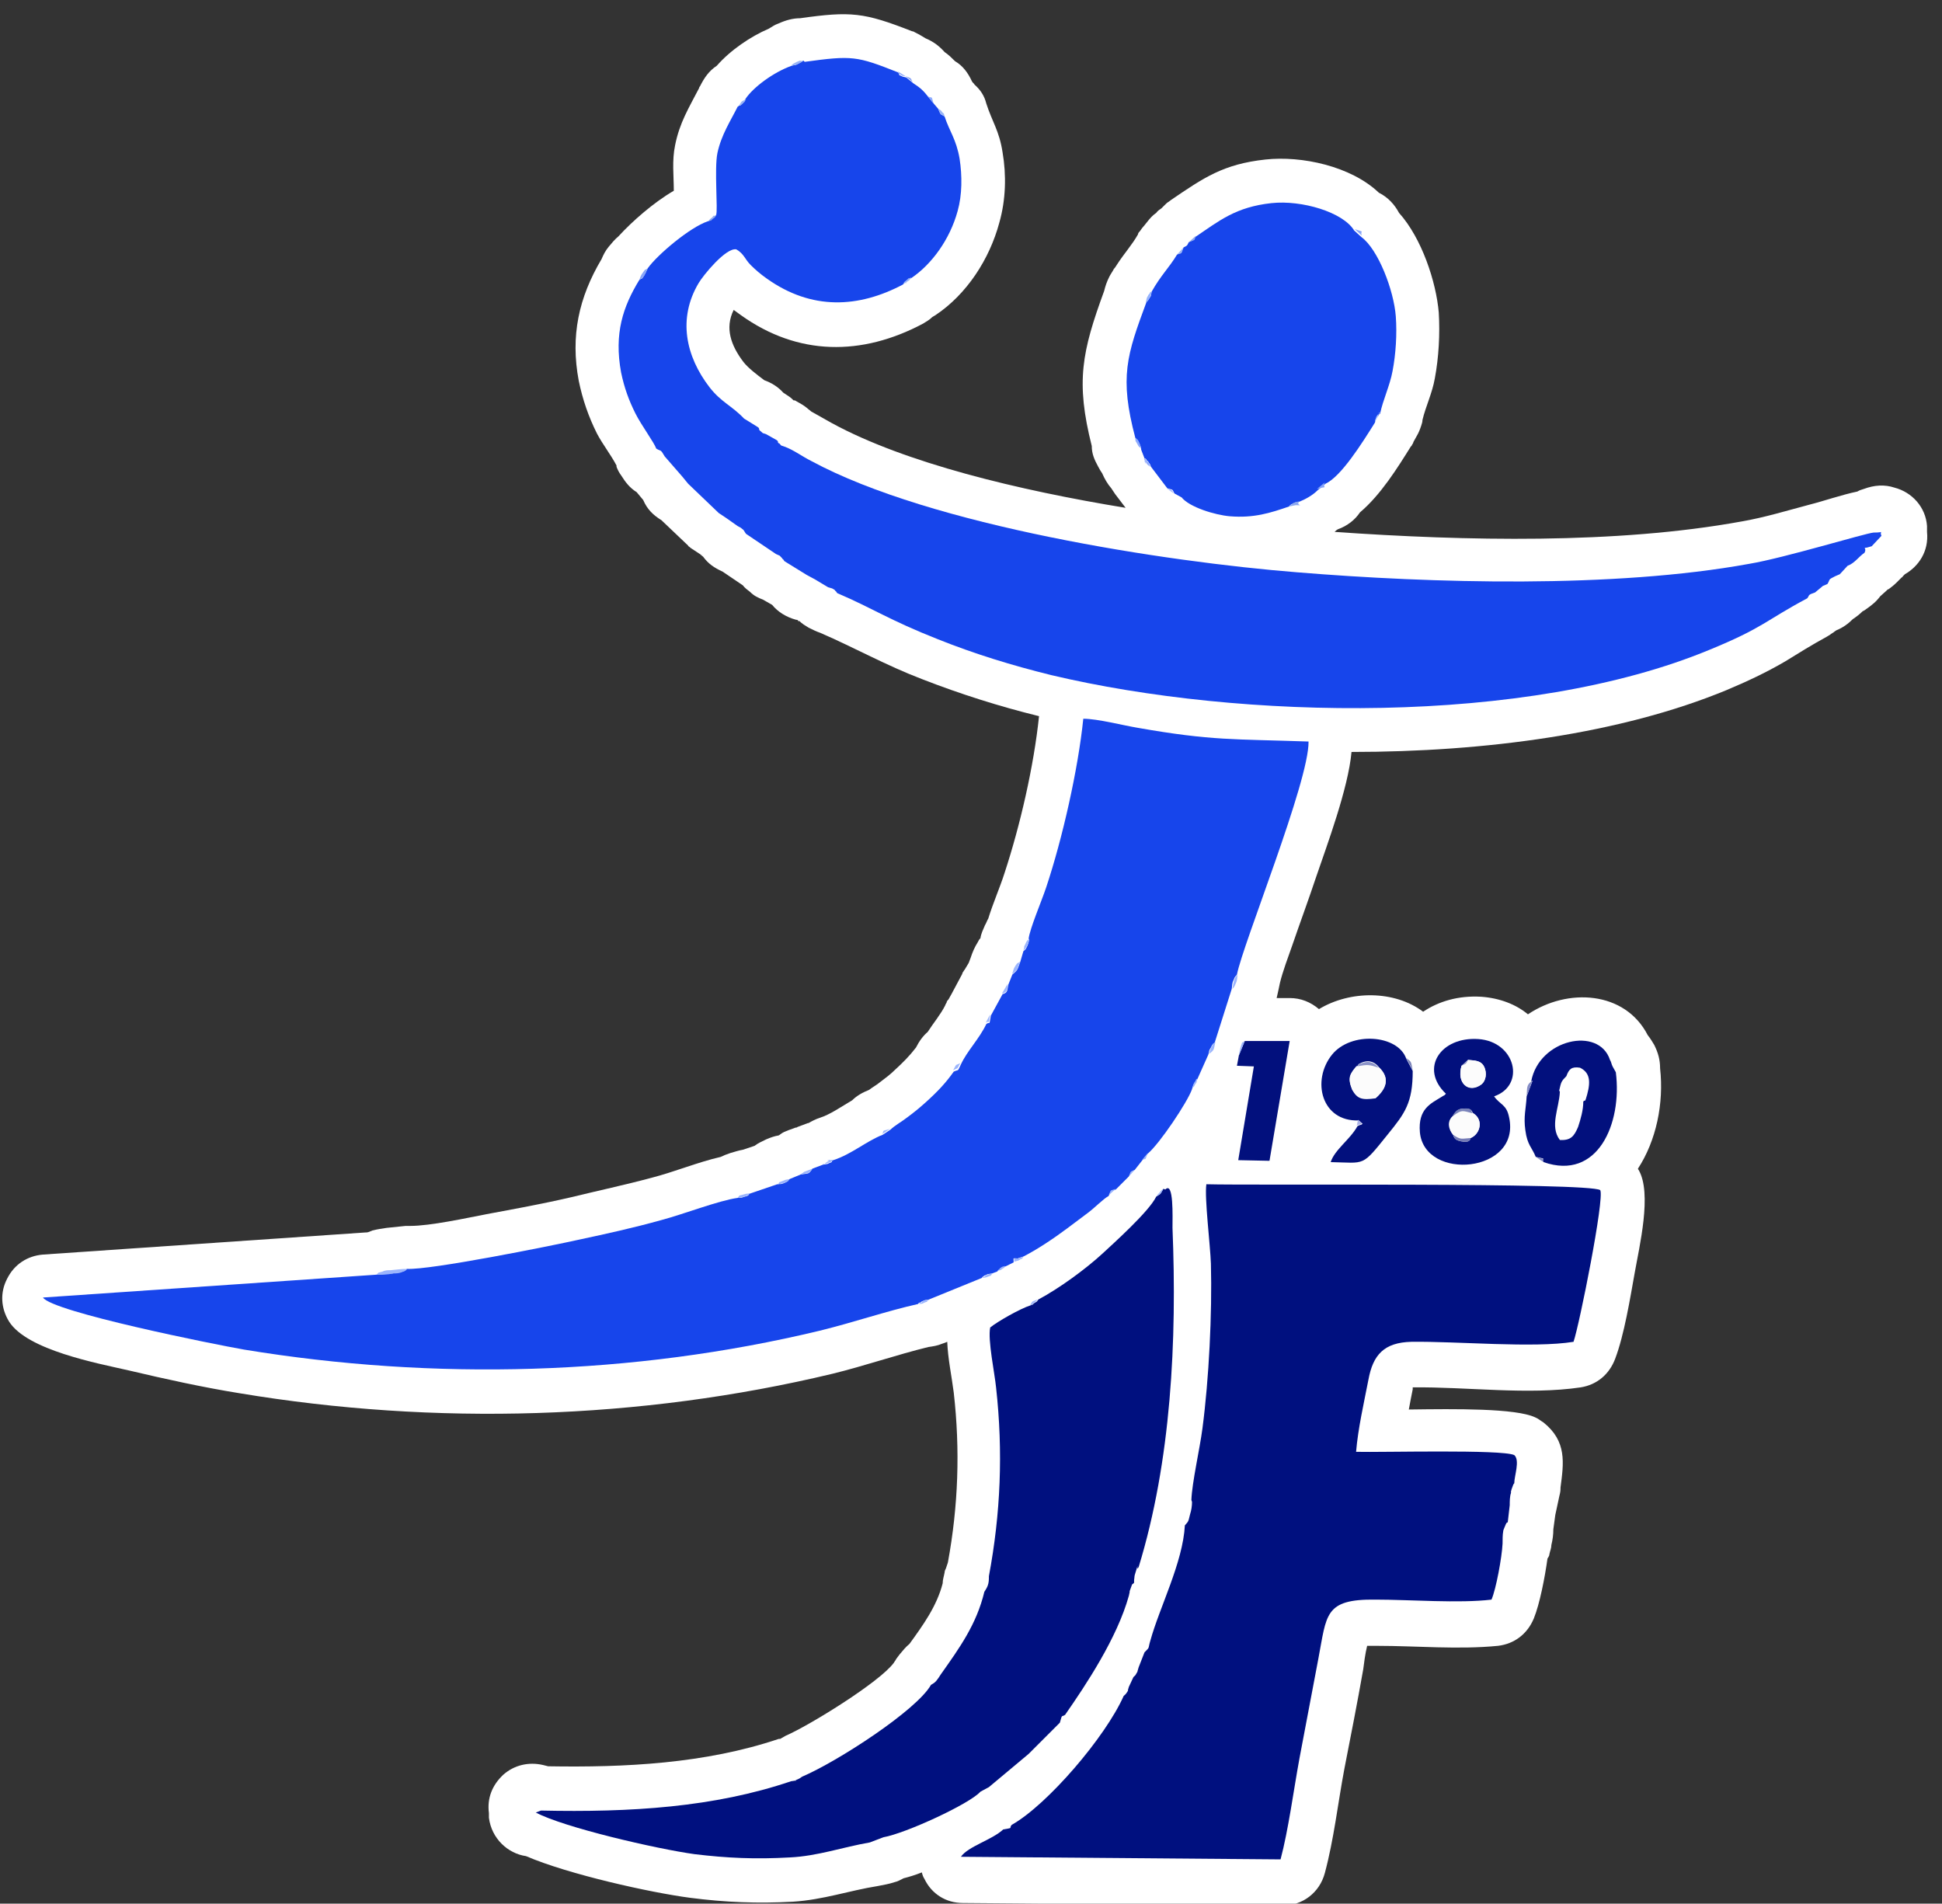 <?xml version="1.0" encoding="UTF-8"?>
<svg id="Livello_1" xmlns="http://www.w3.org/2000/svg" version="1.1" viewBox="0 0 298.3 292.4">
  <rect x="0" y="0" width="298.3" height="292.4" fill="#333333" stroke="none"/>
  <!-- Generator: Adobe Illustrator 29.5.1, SVG Export Plug-In . SVG Version: 2.1.0 Build 141)  -->
  <defs>
    <style>
      .st0 {
        fill: #abb2e8;
      }

      .st0, .st1, .st2, .st3, .st4, .st5, .st6, .st7, .st8, .st9, .st10, .st11, .st12, .st13, .st14, .st15, .st16, .st17, .st18, .st19 {
        fill-rule: evenodd;
      }

      .st1 {
        fill: #819ef6;
      }

      .st2 {
        fill: #848cc6;
      }

      .st3 {
        fill: #fff;
      }

      .st4 {
        fill: #94b2fe;
      }

      .st5 {
        fill: #8caafe;
      }

      .st6 {
        fill: #9dbaff;
      }

      .st7 {
        fill: #8ba7f0;
      }

      .st8 {
        fill: #1745eb;
      }

      .st9 {
        fill: #9bb5fd;
      }

      .st10 {
        fill: #747bb6;
      }

      .st11 {
        fill: #fcfcfc;
      }

      .st12 {
        fill: #98b4f7;
      }

      .st13 {
        fill: #02107d;
      }

      .st14 {
        fill: #00107f;
      }

      .st15 {
        fill: #87a5f9;
      }

      .st16 {
        fill: #8b93c8;
      }

      .st17 {
        fill: #a7bafc;
      }

      .st18 {
        fill: #7a83ba;
      }

      .st19 {
        fill: #93adfc;
      }
    </style>
  </defs>
  <path class="st3" d="M107.9,85.3s0,0-.1,0l-1.2-.8c-.3-.2-.5-.3-.7-.5,0,0-.2-.1-.2-.2l-4.1-3.9c-1.3-.8-2.2-1.7-2.8-3.1l-1-1.2c-1.1-.7-1.7-1.5-2.4-2.6-.3-.4-.5-.8-.7-1.3,0,0,0-.1,0-.2-.9-1.7-2.1-3.2-3-4.9-1.3-2.6-2.2-5.2-2.8-8.1-1.3-6.9,0-12.8,3.5-18.7.3-.7.6-1.3,1.1-1.9.5-.6.9-1.1,1.5-1.6,2.1-2.3,5.4-5.2,8.5-7,0-2.3-.3-4.6.2-7,.7-3.5,2.1-5.7,3.7-8.8,0,0,0-.2.1-.2.7-1.4,1.4-2.4,2.6-3.2,2.1-2.4,5.2-4.5,8-5.7.5-.3.9-.6,1.5-.8,1.1-.5,2.2-.8,3.3-.8,7.8-1.1,9.8-.9,17.2,2,.2,0,.3.1.5.2.4.2.8.4,1.1.6l.5.3c1.2.5,2.1,1.2,2.9,2.1.6.4,1.1.9,1.6,1.4,1.2.7,2,1.8,2.6,3.1.1.2.3.3.4.5.9.8,1.5,1.7,1.8,2.9.9,2.8,2,4.2,2.5,7.5.6,3.5.5,7.3-.5,10.8-1.5,5.6-5,11-9.8,14.2-.2.1-.3.2-.5.3-.4.4-.9.7-1.4,1-9.4,5-19.2,5-28-1.3-.4-.3-.7-.5-1.1-.8-1.4,2.8-.4,5.5,1.5,8,.7.9,2,1.9,3.2,2.8,1.1.4,2.1,1,2.9,1.9.3.2.6.4.9.6.3.2.5.4.7.6h.2c.7.4,1.3.7,1.9,1.2.2.2.4.3.6.5,1.1.6,2.1,1.2,3.2,1.8,11.2,6.1,28.6,10.3,45.1,13l-1.6-2.1c-.2-.3-.4-.6-.6-.9-.6-.7-1-1.4-1.4-2.3-.2-.3-.4-.6-.6-1-.6-1.1-1-2-1-3.2-2.5-9.9-1.5-14.5,1.9-23.8.2-.8.4-1.4.8-2.2.2-.4.5-.8.7-1.2.2-.2.3-.4.5-.7,1.1-1.7,2.3-3,3.2-4.6,0-.2.2-.4.3-.5.2-.3.5-.7.7-.9l.4-.5c.4-.5.8-1,1.4-1.4.2-.3.5-.5.8-.7l.5-.5c.2-.2.4-.4.6-.5.1-.1.3-.2.4-.3,5-3.4,8-5.5,14.5-6.2,5.5-.6,13.1,1,17.4,5.1,1.4.7,2.4,1.8,3.1,3.1,3.5,3.9,5.7,10.6,6.1,15.3.2,3.3,0,6.9-.6,10.1-.4,2.3-1.4,4.3-1.9,6.4,0,.3-.1.6-.2.9-.2.6-.4,1.1-.7,1.6l-.5.9c0,.1-.1.3-.2.4,0,.1-.1.2-.2.3-2,3.2-4.6,7.4-7.8,10.1-.8,1.2-2,2.1-3.4,2.6-.2.1-.4.3-.5.4,20.1,1.4,43.3,1.9,62.5-1.6,3.5-.6,7.1-1.7,10.5-2.6,2-.5,4.9-1.5,7.3-2,.3-.2.7-.3,1-.4,1.6-.6,3.2-.7,4.7-.2,2.7.7,4.8,3,5,5.9,0,.3,0,.6,0,.9.3,3-1.3,5.3-3.4,6.5l-.3.3c0,0-.1.2-.2.2,0,0-.2.2-.2.2l-.6.6c-.4.4-.8.7-1.2,1,0,0-.1,0-.2.1-.4.4-.8.7-1.1,1-.6.8-1.2,1.3-2.2,2-.1.1-.3.2-.5.3-.4.4-.9.8-1.5,1.2-.7.7-1.5,1.3-2.5,1.7l-.3.2c-.2.2-.5.3-.7.5-.2.1-.3.2-.5.3-2.2,1.2-4.3,2.5-6.4,3.8-2.9,1.7-5.9,3.1-9,4.4-16.2,6.7-37,9.5-57.6,9.5-.5,5.6-3.8,14.4-5.4,19.1-1.2,3.6-2.5,7.1-3.7,10.6-.6,1.7-1.5,4.1-1.9,5.8-.2.9-.3,1.5-.5,2.3h2c1.7,0,3.2.6,4.5,1.7,4.8-2.9,11.6-2.9,16,.4,2.4-1.6,5.4-2.5,8.9-2.3,2.9.2,5.4,1.2,7.2,2.7,6.1-4.1,14.9-3.6,18.4,3.2.4.5.7,1,1,1.5.6,1.2.9,2.3.9,3.6.6,5.4-.6,11.1-3.4,15.4,0,0,0,.1.1.2,2.1,3.6.1,11.8-.6,15.8-.7,3.9-1.6,9.5-3,13.2-.9,2.4-2.8,4-5.3,4.4-8.1,1.2-17.5-.1-25.8,0,0,0,0,0,0,0,0,.1,0,.2,0,.3-.2,1-.4,2-.6,3.1,7.2-.1,16.4-.2,19.4,1.2.5.2.8.5,1.3.8,3.6,2.9,3.1,6.2,2.6,10,0,0,0,.1,0,.2,0,.4-.1.8-.2,1.2l-.6,2.8-.3,2.2c0,.8-.1,1.6-.3,2.4,0,.5-.2.9-.3,1.4,0,.3-.2.5-.3.7-.4,2.9-1.2,7-2.1,9.2-1,2.4-3,3.9-5.5,4.2-6.1.6-12.5,0-18.6,0-.4,0-1,0-1.5,0-.3,1.2-.5,2.8-.6,3.6-.9,5.1-1.9,10.2-2.9,15.3-1,5.3-1.6,10.8-3,16-.8,3-3.4,5-6.5,5l-49.1-.4c-2.6,0-4.8-1.4-5.9-3.7-.2-.3-.3-.6-.4-1-1,.4-2,.7-2.8.9-.4.2-.9.5-1.4.6-.9.3-1.6.4-2.6.6-4.4.7-8.3,2.1-13,2.4-5.4.3-10.4.1-15.8-.6-6.1-.8-18.7-3.6-25.2-6.4-2.8-.4-5.3-2.7-5.7-5.9,0-.2,0-.4,0-.7-.3-2.3.5-4.3,2.2-5.9,1.7-1.5,3.9-2,6.1-1.5l.8.2c11.8.2,24.1-.4,35.4-4.2.2,0,.3,0,.4-.1.2-.1.5-.3.7-.4,3.5-1.5,14.4-8.2,16.6-11.2,0,0,.1-.2.2-.3.2-.4.5-.7.7-1,.5-.6.9-1.1,1.5-1.6,2.1-2.9,4.2-5.8,5.1-9.3,0-.6.2-1.1.3-1.7,0-.2.1-.4.2-.6l.3-.9s0,0,0,0c1.6-8.7,1.9-17.3.9-26.1-.3-2.4-.9-5.2-1-7.8-.2.1-.5.2-.8.3-.7.3-1.4.4-2.1.5-4.9,1.2-9.8,2.9-14.7,4.1-29.6,7.1-61.1,8-91.1,3-5.6-.9-11.5-2.2-17-3.5-4.8-1.1-15.6-3.1-18.4-7.5-1.3-2.1-1.4-4.5-.3-6.6,1.1-2.2,3.1-3.5,5.5-3.7l49.6-3.4s0,0,.1,0c.3,0,.6-.2.9-.3.8-.2,1.5-.3,2.2-.4,1-.1,1.9-.2,2.9-.3.2,0,.5,0,.7,0,0,0,0,0,0,0,3.1,0,8.6-1.2,11.7-1.8,4.3-.8,8.7-1.6,13-2.6,4.1-1,8.3-1.9,12.4-3,3.5-.9,7.1-2.4,10.6-3.2.4-.2.9-.4,1.5-.6.7-.2,1.3-.4,1.9-.5l1.8-.6c.5-.4,1.2-.7,1.8-1,.7-.3,1.3-.5,1.9-.6,0,0,.2-.1.3-.2.4-.3.7-.4,1.2-.6l1.1-.4c.1,0,.2,0,.3-.1l1.6-.6s0,0,.1,0c.5-.3,1.1-.6,1.7-.8,1.6-.5,3.3-1.7,5-2.7.7-.7,1.6-1.2,2.6-1.6.5-.4,1.1-.7,1.7-1.2.8-.6,1.6-1.2,2.3-1.9,1.2-1.1,2.2-2.1,3.2-3.4.5-1,1.1-1.8,1.8-2.4.9-1.4,2-2.7,2.7-4.1,0-.1.1-.2.2-.4,0-.2.2-.4.3-.5l.5-.9,1.6-3c0-.1.1-.3.2-.4,0,0,.1-.2.2-.3l.6-1,.3-.8c.3-.9.6-1.6,1.1-2.4.1-.2.2-.4.4-.6.1-.7.4-1.3.7-2,.2-.3.3-.7.5-1,.7-2.3,1.8-4.8,2.5-7,2.4-7.3,4.5-16.4,5.3-24.1-6.1-1.5-12.1-3.4-18-5.7-5.5-2.1-10.3-4.8-15.6-7.1-.6-.2-1.2-.5-1.8-.8-.5-.3-1-.6-1.4-1h-.2c0-.2-.2-.2-.3-.2-1.5-.4-2.8-1.2-3.7-2.3l-1.4-.8c-.8-.3-1.4-.6-2-1.2-.4-.3-.8-.6-1.1-1l-3.1-2.1c-1.3-.6-2.2-1.2-3-2.3l-.4-.3Z"/>
  <path class="st8" d="M158.1,144.3c-.2.6,0,.3-.3,1-.4.8-.2.4-.6.8l-.5,1.7c-.5,1.3-.3,1.1-1.2,1.9l-.6,1.5c-.2.7,0,1.3-.9,1.5l-1.8,3.3c-.3,1.8-.1.8-.7,1.3-1.1,2.3-3,4.2-3.9,6.2-.6,1.2-.2.7-1.1,1.1-1.2,1.7-2.4,3-4.4,4.8-.9.8-1.5,1.3-2.7,2.2-.9.7-2,1.3-2.6,1.9l-1.2.8c-2.4.9-4.8,3-7.6,3.9,0,0-.2,0-.2.2,0,.1-.2.2-.3.2-.7.3,0,.1-1.1.3l-1.6.6c-.6.9-.5.7-1.8.9l-1.7.7c-.5.4,0,.2-.8.6-.8.3-.4.1-1.1.2l-4.1,1.4c0,0-.2,0-.3.2,0,.2-.6.3-.6.3-.8.3-.4.1-1.1.2-2.9.4-8.3,2.5-11.7,3.4-4.3,1.2-8.4,2.1-12.6,3-4.5,1-22.9,4.7-26.5,4.5-.3.2-.2.3-.9.5-.4.1-.9.1-1.3.2-.9,0-1.7.2-2.6.2l-51.1,3.5c1.4,2.2,26.3,7.2,30.9,8,29.2,4.8,59.7,4,88.4-2.9,5.3-1.3,10.2-3,15.1-4.1,0,0,.2-.3.3-.2,0,0,.2-.1.3-.2.8-.3,0-.1,1.1-.3l8.1-3.3c0,0,.2-.3.2-.2,0,0,.2-.2.3-.2.7-.3,0-.1,1.1-.3l.8-.3c0,0,.2-.3.2-.2,0,0,.2-.2.2-.2.6-.4.1-.1.9-.4l1.2-.6c0-.8-.2-.6.6-.6l.9-.3c2-1,4.7-2.8,6.7-4.3,1.2-.9,2-1.5,3.2-2.4,1.2-.9,2.3-2.1,3.2-2.6.4-.9,0-.5,1.1-1l2-2c.5-1,.2-.6.9-1l1.1-1.4.9-1.1c1.8-1.5,6.1-7.9,6.8-9.9.3-1,0-.1.4-1,0,0,.2-.1.2-.3,0-.2.2-.2.2-.2l1.7-3.8c.2-.6,0-.5.4-1.1.3-.7.3-.4.6-.8l2.6-8.2c.1-.6,0-.8.3-1.4.2-.6.3-.5.5-.8.9-4.7,11.1-29.7,11-35.8-11.5-.4-14.8-.1-26.2-2.1-2.4-.4-6.2-1.4-8.4-1.4-.8,7.8-3.2,18.4-5.7,25.9-.7,2.1-2.5,6.3-2.7,7.9"/>
  <path class="st8" d="M123.4,9.3c-.3.2.1,0-.8.5-.6.3-.3.1-1,.3-2.8,1-5.9,3.3-7.1,5.1-.4.7,0,.2-.6.8,0,0-.2.3-.3.2,0,0-.2.1-.3.2-1.1,2.2-2.5,4.3-3.1,7.1-.5,2.4.1,8.9-.2,9.5-.4.6,0,.2-.7.7-.6.4.4-.1-.6.3-2.7.9-7.7,5.1-9.2,7.2-.3.6-.3.7-.6,1.2-.5.7,0,.1-.7.6-2.5,4.1-3.9,8.2-2.8,14.2.5,2.4,1.2,4.3,2.2,6.3.9,1.8,2.9,4.5,3.2,5.4.8.5.6,0,1.3,1.2l2.7,3.1.9,1.1,4.7,4.5,1.2.8,1.7,1.2c.7.4.3.1.9.6,0,0,.2.3.2.3,0,0,.1.2.2.3l4.6,3.1c.8.4.3,0,.9.6,0,0,.2.3.2.2,0,0,.1.2.2.3l3.4,2.1,1.3.7,2,1.2c.9.3.3,0,1,.4,0,0,.2.3.2.2,0,0,.1.2.2.3,5.6,2.4,7.9,4.1,15.5,7.1,5.5,2.2,11.3,4,17.4,5.5,29.1,6.9,72.9,7.8,101.1-3.9,8.3-3.4,8.6-4.5,15-7.9.4-.5,0-.5,1.2-.9l1.2-1,.7-.3c.5-.8,0-.6,1.2-1.2l.7-.3,1.2-1.3c1.1-.4,1.7-1.4,2.6-2,.4-.8-.4-.7.4-.8l.7-.2,1.5-1.6c-.4-.9.7-.5-1.2-.5-1.3.1-13.7,3.9-19.1,4.8-20.8,3.8-48.8,3-69.5,1.3-20.1-1.6-56.1-7.1-74.6-17.1-1.4-.7-2.7-1.7-4.1-2.2-.8-.3-.3,0-.8-.5,0,0-.2,0-.2-.2,0-.2-.1-.2-.2-.3l-1.6-.9c-.8-.3-.3,0-.9-.5,0,0-.2-.1-.2-.3,0-.2-.1-.2-.2-.3l-.8-.5-1.3-.8c-1.9-2-3.5-2.5-5.3-4.8-3.7-4.8-4.9-10.6-1.7-16,.7-1.2,4.2-5.5,5.8-5.2,1.2.7,1.3,1.5,2.2,2.4.7.7,1.5,1.4,2.5,2.1,6.9,4.9,14.1,4.5,20.9.9.4-.4.2-.3.7-.7.6-.5-.5.2.6-.3,3.1-2.1,5.9-5.9,7.1-10.3.7-2.5.7-5.4.3-8-.5-3-1.6-4.3-2.3-6.5-.7-.5-.5,0-1-1.2l-.6-.7-.9-1.1c-.7-.9-1.2-1.4-2.3-2.1l-1.1-.9c-.8-.2-.3,0-.9-.3,0,0-.2,0-.2-.2,0-.1-.1-.2-.2-.3-6.3-2.5-7-2.6-14.3-1.6"/>
  <path class="st14" d="M183.1,230.7c0,.6-.1,1.3-.3,1.9-.3,1.2-.2,1-.8,1.7-.3,5.7-3.9,12.6-5.3,17.7-.4,1.3,0,.9-.9,1.8l-.9,2.3c-.4,1.3,0,.2-.2.7-.4.7-.2.4-.6.8l-.7,1.5c-.3.9,0,.3-.2.7-.4.6-.2.3-.6.7-2.8,6.3-11.7,16.7-17.2,19.8-.5.6.4.4-1.3.7-1.7,1.6-5.4,2.6-6.5,4.2l49.1.4c1.2-4.5,2-10.6,2.9-15.5,1-5.2,1.9-10.1,2.9-15.3,1.3-6.8.9-9.2,8.8-9.1,5.3,0,12.8.6,17.8,0,.7-1.6,1.6-6.5,1.7-8.6,0-.5,0-1.4.1-1.9.1-.5-.1.2.2-.6.4-1,.3-.6.5-.8l.3-2.6c0-.5,0-1.4.2-1.9,0-.5-.1.2.1-.6.5-1.4.2-.4.4-.9,0-1.1.9-3.5,0-4.3-1.9-.9-20.3-.4-24.3-.5.3-3.6,1.2-7.5,1.9-11.1.7-3.8,2.4-5.7,6.6-5.8,6.9-.1,18.8,1,24.9,0,.9-2.6,4.8-22.1,4.1-23.3-1.8-1.2-53.4-.7-60.5-.9-.3,2.1.6,9.3.7,12.2.2,7.7-.3,17.7-1.3,25.3-.4,3.1-1.6,8.3-1.7,11"/>
  <path class="st14" d="M178.7,182.6c-.5.9-.3.7-1.1,1.2-1.1,2.3-6.7,7.3-8.2,8.7-2.6,2.4-6.7,5.4-9.9,7.1-.5.6.2,0-.7.6-.6.5.5-.2-.5.3-1.6.5-5.1,2.5-6.2,3.4-.4,1.9.7,7.1.9,9.2,1.1,9.9.7,19.4-1.1,29,0,.5,0,1-.2,1.5-.2.5-.4.7-.5.9-1.2,5-3.8,8.6-6.7,12.7-.3.5-.4.6-.7,1-.4.4-.2.2-.8.6-2.2,3.9-14.4,11.8-19.8,14.1-.3.2-.2.2-.9.5-.6.3.9-.1-.8.2-11.8,4-24.6,4.8-38.4,4.5l-.8.3c4.3,2.3,18.6,5.6,24.4,6.4,5,.6,9.3.8,14.6.5,4.3-.2,8.2-1.6,12.3-2.3l2.1-.8c3.4-.6,13.2-5.1,14.9-7l1.3-.7,6.1-5.1,1-1,3.8-3.8c.4-1.4.2-.8.8-1.2,3.2-4.6,8-11.8,9.8-18.3.3-1.2-.1-.1.3-1.2.3-.9.2-.4.5-.8v-.4c.1-.6,0-.5.2-1.1.7-2.3,0,0,.5-.9,5-16.3,5.9-34.8,5.2-52.1,0-1.7.2-7.2-1.1-5.9"/>
  <path class="st8" d="M183.7,36.2c-.4.7.2.4-1.1,1-.3.6-.2.5-.8.8-.5,1.3-.2.7-1,1.1-1.2,2-2.5,3.2-3.9,5.7-.2,1,0,.4-.4,1.1,0,0-.2.3-.2.3,0,0-.2.2-.2.2-3,8.1-4.2,11.5-1.7,20.9.3.4.2,0,.6.8.3.7.2.4.3,1l.5,1.3c0,0,.2,0,.3.2,0,.2.2.2.2.2.4.7.2.1.5.9l2.5,3.3c.9.3.7,0,1.1.8l1.1.6c1.2,1.5,5.1,2.7,7.4,2.9,3.7.3,6.2-.5,9.1-1.5,0,0,.2-.3.2-.2,0,0,.2-.2.3-.2.8-.4.1-.1,1-.3,1-.4,2.1-1,2.9-1.8l1.2-1c2.4-1.1,5.6-6.2,7.6-9.4.3-1.4-.1,0,.4-1,0,0,.2,0,.2-.2,0-.1.2-.1.2-.2.4-2,1.5-4.3,1.9-6.5.5-2.6.7-5.7.5-8.4-.3-4-2.7-10.3-5.3-12.2l-1.1-1c-1.7-2.8-8-4.7-12.7-4.2-5.5.6-8,2.7-11.7,5.2"/>
  <path class="st13" d="M222,168.1c-.3.3,0,0-.6.4-1.6,1-3.6,1.8-3.3,5.4.7,7.6,15.6,6.3,13.7-2.3-.4-2-1.4-1.9-2.3-3.2,4.9-1.7,3.3-8.4-2.4-8.8-5.8-.4-9.1,4.5-5,8.4M224.5,163.7l1-.9c1.2.1,2,.1,2.5,1.1.4.9.3,2.1-.5,2.7-1.9,1.4-3.8-.2-3-2.9ZM225.9,174.8c-.1.1,0,.8-1.5.5-1.1-.2-1.1-.8-1.2-1-.6-.8-.9-2.1,0-2.9.3-.4.6-1.1,1.5-1.1,1.5-.1,1.3.4,1.6.7,1.6,1,1.1,3.2-.4,3.8Z"/>
  <path class="st13" d="M235.4,166l-.9,2.4c-.1,1.9-.5,3.1-.2,5.2.3,2.3,1,2.6,1.6,4.1,1.9.4.8.1,1.2.8,8.3,2.9,12.1-5.9,11.1-13.8l-.5-.9c-.2-.4-.2-.7-.4-1-1.7-5.2-10.9-3.2-12.1,3.3M239.5,167.5c.3-1.3.3-1.4,1.1-2.2.4-1.1.8-1.5,2.1-1.3,1.4.7,1.7,1.9,1.1,4.1-.4,1.5-.3.7-.6,1.1,0,1.3-.4,2.7-.8,3.9-.6,1.4-1.1,2.1-2.8,2-1.6-2.1-.1-4.9,0-7.4Z"/>
  <path class="st13" d="M208.7,172.1l.6.5c-.3.3-.4.1-.8.4-1.1,2-3.5,3.6-4.1,5.5,5.4.1,4.7.8,8.8-4.3,2.6-3.2,3.8-4.8,3.8-9.7l-1-1.9c-1.3-3.7-8.5-4.2-11.4-.6-3.2,4-1.6,10.3,4.1,10.1M208.4,163.8c.5-.4-.1-.2.8-.6,1.3-.5,2.1.1,2.6.7,1.8,1.7,1.1,3.3-.5,4.7-2.1.3-2.8.1-3.6-1.3-.8-1.8-.3-2.4.7-3.6Z"/>
  <polygon class="st13" points="190.3 162.1 190 163.7 192.6 163.8 190.2 178.2 195 178.3 198.1 159.9 191.2 159.9 190.3 162.1"/>
  <path class="st11" d="M208.4,163.8c-1,1.1-1.4,1.8-.7,3.6.8,1.4,1.5,1.6,3.6,1.3,1.6-1.4,2.3-3,.5-4.7-1.7-.5-1.8-.5-3.4-.2"/>
  <path class="st11" d="M223.2,171.4c-1,.8-.7,2.1,0,2.9,1.2.8,1.2.7,2.7.5,1.5-.7,2-2.8.4-3.8-1.7-.4-1.7-.6-3,.4"/>
  <path class="st11" d="M224.5,163.7c-.8,2.7,1.1,4.2,3,2.9.8-.6.9-1.8.5-2.7-.4-.9-1.2-1-2.5-1.1-.4.7-.3.5-1,.9"/>
  <path class="st9" d="M189.3,151.9c.2-.2.3-.3.5-.8.3-.6.2-.8.3-1.4-.2.3-.3.2-.5.8-.2.6-.2.9-.3,1.4M119.4,181.9c.7-.1.2,0,1.1-.2.9-.4.4-.2.8-.6-1,.2-.3,0-1.1.3-.7.3-.4,0-.7.6ZM155.5,149.6c.9-.8.7-.5,1.2-1.9-.5.4-.3,0-.7.6-.4.6-.3.7-.5,1.2ZM185.7,161.9c.9-.7.7-.6,1-1.9-.3.4-.3,0-.6.8-.3.6-.2.5-.4,1.1ZM113.3,184c.7-.1.3,0,1.1-.2,0,0,.5-.2.6-.3,0-.1.2-.1.3-.2-1.1.1-.4,0-1.2.2-.7.2-.4,0-.8.5ZM123,180.4c1.2-.3,1.2,0,1.8-.9l-1.3.5c0,0-.2.2-.3.2,0,0-.2.2-.3.2ZM155.8,193.8c.9-.3.3,0,1-.4,0,0,.2,0,.3-.2,0-.1.2-.2.2-.2l-.9.3c-.8,0-.6-.2-.6.6ZM157.2,146c.3-.4.2,0,.6-.8.3-.7.2-.4.3-1-.3.3-.3.1-.6.8-.4.8,0,0-.3,1ZM190.3,162.1l.9-2.2c-.6.4-.3,0-.6.8-.2.6-.2.9-.3,1.4ZM153.9,152.6c1-.2.8-.8.9-1.5l-.9,1.5ZM146.4,164.4c.9-.5.5,0,1.1-1.1-.8.4-.5,0-1.1,1.1ZM150.9,196.3c1-.2.3,0,1.1-.3,0,0,.2,0,.3-.2,0-.1.2-.2.2-.2-1,.2-.3,0-1.1.3,0,0-.2.3-.3.2,0,0-.2.2-.2.2ZM141.1,200.3c1-.1.3,0,1.1-.3,0,0,.2,0,.3-.2,0-.1.2-.1.3-.2-1.1.2-.3,0-1.1.3,0,0-.2.3-.3.2,0,0-.2.1-.3.2ZM183.1,167.2c0,0,.2-.3.2-.2,0,0,.2-.2.2-.3.4-.7.2,0,.4-1,0,0-.2,0-.2.2,0,.2-.2.2-.2.3-.5.9,0,0-.4,1ZM126.4,178.8c1-.2.3,0,1.1-.3,0,0,.2,0,.3-.2,0-.1.1-.2.2-.2-2.1.5.2-.3-.7.2-.5.3-.6.4-.8.6ZM153.2,195.2c.8-.2.3,0,.9-.4,0,0,.2,0,.2-.2,0-.1.1-.2.2-.2-.8.3-.3,0-.9.4,0,0-.2.3-.2.2,0,0-.1.1-.2.2ZM158.2,200.5c1-.5,0,.2.5-.3.9-.7.1,0,.7-.6-1.1.4-.7.2-1.2.9ZM151.4,157.1c.6-.5.4.6.7-1.3l-.7,1.3ZM177.6,183.8c.8-.6.6-.3,1.1-1.2-.6.5-.1,0-.7.7-.7.8.5-.7-.4.5ZM170.3,183.6l1.1-1c-1.1.4-.6,0-1.1,1ZM175.4,178.2c.7-.4.4.3.9-1.1l-.9,1.1ZM135.5,174.2l1.2-.8c-1.5.4-.8.2-1.2.8ZM173.4,180.7l.9-1c-.8.4-.5,0-.9,1ZM57.8,195.8c.9,0,1.7,0,2.6-.2.4,0,.9,0,1.3-.2.7-.2.5-.2.9-.5-.9,0-1.6.1-2.6.2-.3,0-.9,0-1.2.2-1.4.4-.3,0-.9.4Z"/>
  <path class="st16" d="M208.4,163.8c1.7-.3,1.8-.3,3.4.2-.6-.6-1.3-1.2-2.6-.7-.9.3-.3.1-.8.6"/>
  <path class="st18" d="M223.2,171.4c1.4-1,1.4-.8,3-.4-.3-.4,0-.9-1.6-.7-.9,0-1.2.7-1.5,1.1"/>
  <path class="st10" d="M225.9,174.8c-1.5.1-1.5.3-2.7-.5.1.2.1.8,1.2,1,1.6.3,1.4-.4,1.5-.5"/>
  <path class="st2" d="M234.5,168.4l.9-2.4c-1,.6-.8,1.1-.9,2.4"/>
  <path class="st15" d="M98.2,43c.6-.5.2,0,.7-.6.3-.4.3-.6.6-1.2-.5.4-.3,0-.7.6-.3.4-.4.6-.6,1.2"/>
  <path class="st5" d="M175.3,69c-.2-.6,0-.3-.3-1-.3-.7-.3-.4-.6-.8,0,.8,0,.4.3,1,.3.6.2.3.6.7"/>
  <path class="st7" d="M198,77.8l1-.2c1.6,0-.1.1.6-.6-.9.2-.3,0-1,.3,0,0-.2.3-.3.2,0,0-.2.2-.2.2"/>
  <path class="st12" d="M121.6,10.1c.7-.2.5,0,1-.3.9-.4.5-.3.8-.5-.8.2-.1-.2-1,.2-.8.4-.4.2-.8.5"/>
  <path class="st18" d="M217,164.4c-.3-1.4-.1-1.2-1-1.9l1,1.9Z"/>
  <path class="st4" d="M176.1,46.4c0,0,.2-.3.2-.2,0,0,.2-.2.2-.3.3-.7.2-.1.4-1.1,0,0-.2,0-.3.2,0,.2-.2.2-.2.3-.4.8-.1,0-.4,1.1"/>
  <path class="st12" d="M113.4,16.4c0,0,.2-.3.3-.2,0,0,.2-.1.3-.2.5-.6.2,0,.6-.8-.7.5-.5,0-1.2,1.2"/>
  <path class="st15" d="M202.4,75.1l.7-.2c.8-.1,0,0,.4-.8l-1.2,1Z"/>
  <path class="st0" d="M208.4,172.9c.4-.3.5,0,.8-.4l-.6-.5-.2.9Z"/>
  <path class="st7" d="M108.8,34c1.1-.4,0,.2.6-.3.6-.5.2-.1.7-.7-1.4.6,0-.2-.6.3-.5.4-.4.3-.7.7"/>
  <path class="st12" d="M145.1,17.8c-.4-.9.2,0-.3-.5-.4-.5-.2-.3-.7-.6.5,1.1.3.7,1,1.2"/>
  <path class="st12" d="M138.6,43.6c1.5-.5,0,.2.7-.3.6-.4.3-.2.7-.7-1.1.5,0-.2-.6.3-.5.4-.4.3-.7.7"/>
  <path class="st15" d="M209.2,36.2c-.4-.9.7-.4-1.1-1l1.1,1Z"/>
  <path class="st19" d="M176.7,71.7c-.3-.8,0-.3-.5-.9,0,0-.2,0-.2-.2,0-.2-.2-.1-.3-.2.8,1.9-.3-.2.3.6.3.5.3.4.7.7"/>
  <path class="st2" d="M237.1,178.5c-.5-.7.6-.3-1.2-.8l1.2.8Z"/>
  <path class="st12" d="M180.8,39.1c.8-.4.5.2,1-1.1l-1,1.1Z"/>
  <path class="st5" d="M143.4,15.9c-.4-1.4-.1-.7-.9-1.1l.9,1.1Z"/>
  <path class="st7" d="M182.6,37.2c1.3-.5.7-.2,1.1-1l-1.1,1Z"/>
  <path class="st6" d="M211.2,64.8l.8-1.5c0,0-.2,0-.2.2,0,.2-.2.2-.2.2-.5.9,0-.3-.4,1"/>
  <path class="st19" d="M139.1,11.7l-1.3-.8c0,0,.2.1.2.3,0,.1.2.2.2.2.6.3,0,.2.9.3"/>
  <path class="st1" d="M140.2,12.6c-.4-.6,0-.5-1.1-.9l1.1.9Z"/>
  <path class="st17" d="M180.3,75.8c-.4-.7-.1-.4-1.1-.8l1.1.8Z"/>
  <path class="st16" d="M224.5,163.7c.8-.4.6-.2,1-.9l-1,.9Z"/>
</svg>
